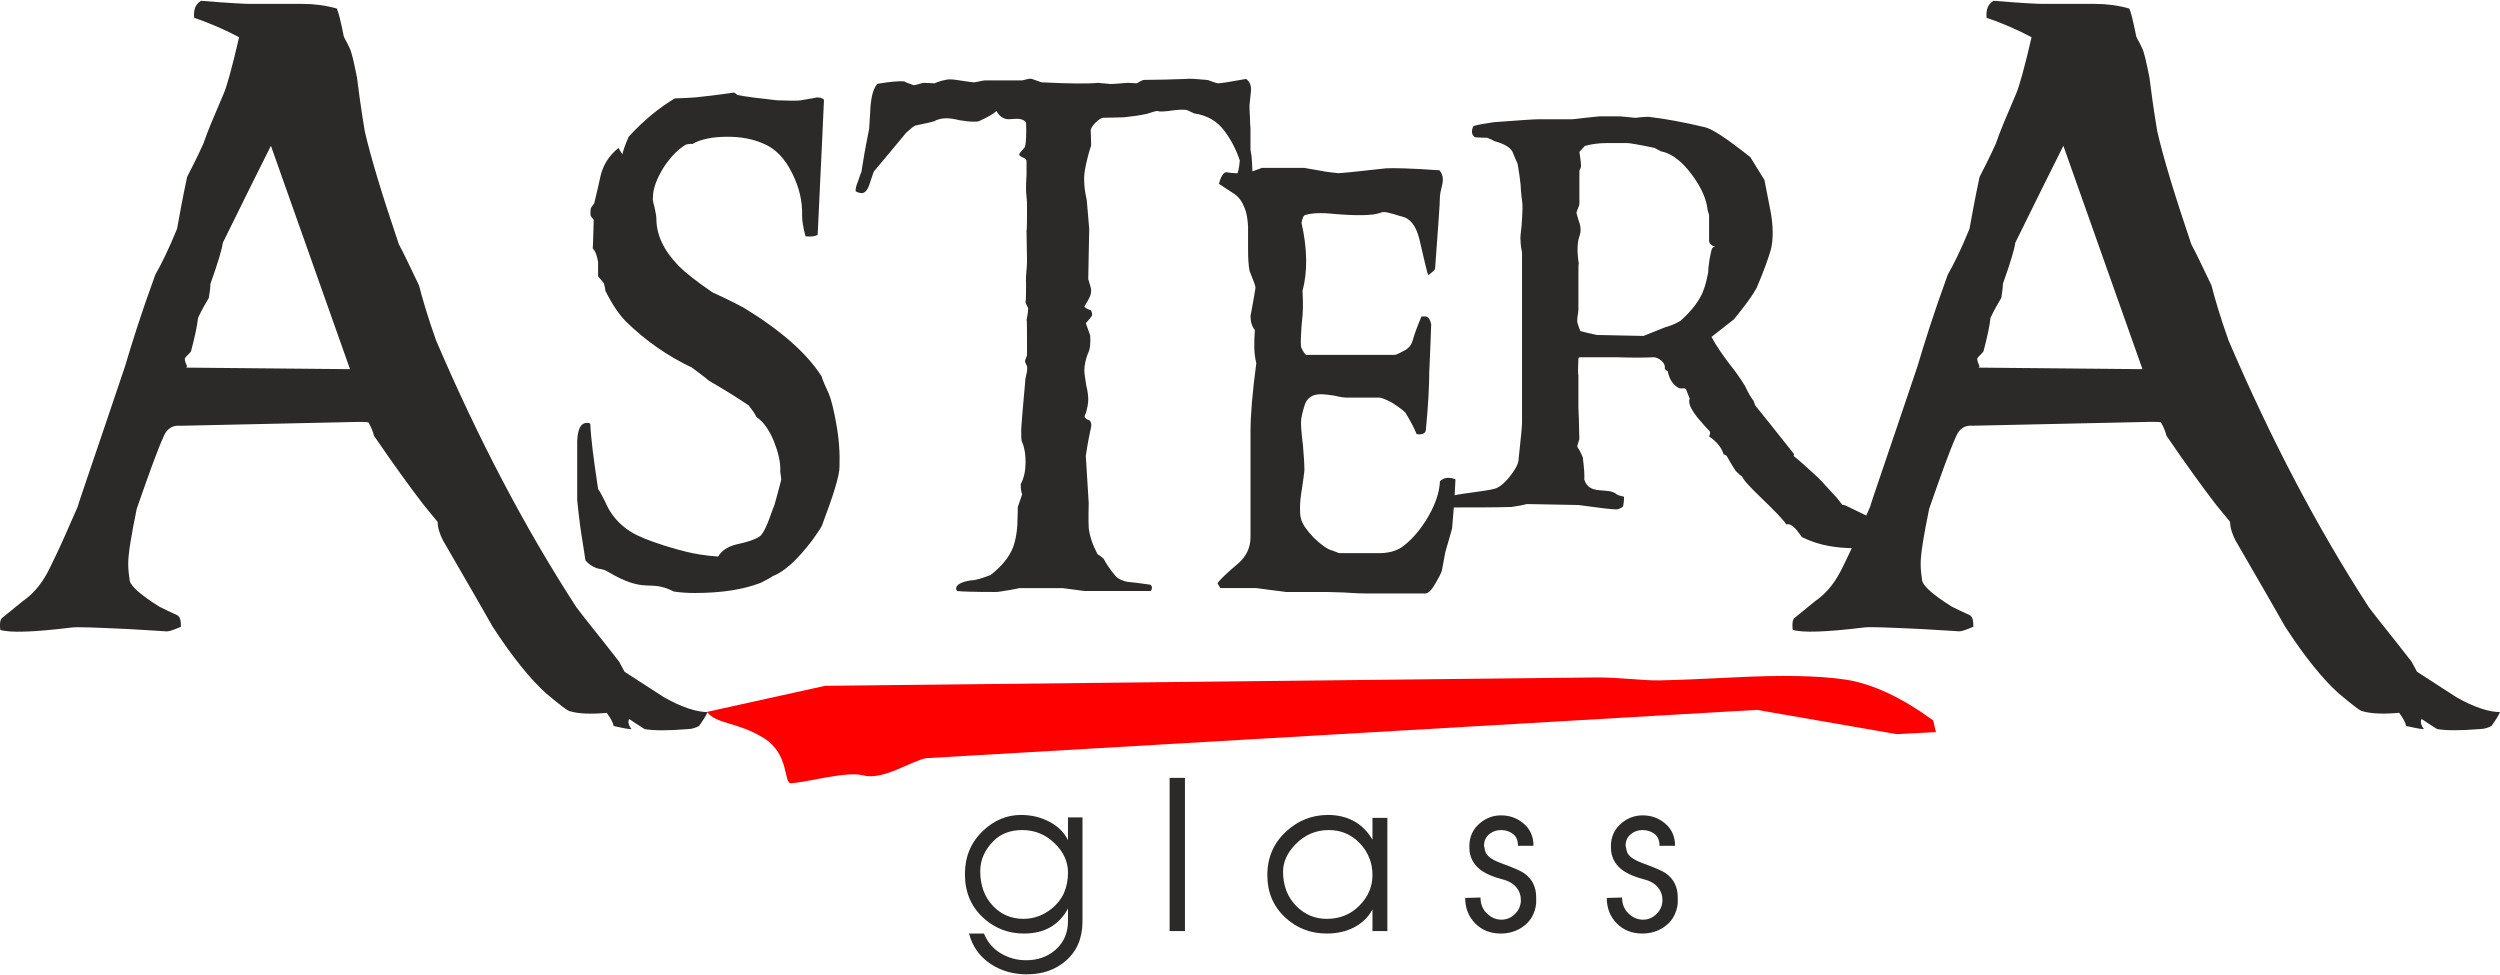 <?xml version="1.0" encoding="UTF-8"?><!DOCTYPE svg  PUBLIC '-//W3C//DTD SVG 1.0//EN'  'http://www.w3.org/TR/2001/REC-SVG-20010904/DTD/svg10.dtd'><svg width="482px" height="188px" clip-rule="evenodd" fill-rule="evenodd" image-rendering="optimizeQuality" shape-rendering="geometricPrecision" text-rendering="geometricPrecision" version="1.0" viewBox="0 0 446.98 174.06" xml:space="preserve" xmlns="http://www.w3.org/2000/svg"><defs><style type="text/css"><![CDATA[ .fil0 {fill:#2B2A29} .fil1 {fill:red;fill-rule:nonzero} ]]></style></defs>
<path class="fil0" d="m306.7 44.028c-0.347-0.087-0.608 0.086-0.695 0.521-0.173 0.695-0.261 1.216-0.347 1.65-0.174 1.129-0.26 1.911-0.26 2.432-0.348 1.824-0.782 3.3-1.391 4.343-0.694 1.302-1.91 2.78-3.561 4.255-1.042 0.609-1.997 0.956-2.692 1.13-1.738 0.695-3.041 1.216-3.908 1.563l-8.338-0.174c-1.303-0.26-2.259-0.521-2.953-0.694-0.261-0.695-0.434-1.13-0.521-1.477-0.088-0.26 0-0.608 0-1.042 0.087-0.521 0.173-0.956 0.173-1.303v-6.079c0-1.738 0-2.433 0.087-1.998-0.348-2.172-0.348-3.995 0.173-5.298 0.175-0.522 0.175-1.216 0-1.912-0.26-0.694-0.433-1.389-0.607-1.997 0-0.347 0.521-1.302 0.521-1.563v-5.906c0-0.26 0.261-0.608 0.261-0.695 0.086-0.173 0-1.129-0.261-2.779 0.607-0.609 0.868-0.955 0.955-1.042 1.216-0.348 2.519-0.521 3.908-0.521h3.735c0.347 0 1.998 0.26 4.864 0.868 0.434 0.261 0.782 0.434 1.129 0.607 1.911 0.348 3.822 1.824 5.646 4.344 1.65 2.257 2.519 4.342 2.692 6.166 0 0.174 0.261 0.694 0.261 0.955v4.517c0 0.521 0.434 0.869 1.129 1.129zm-244.12 21.835-29.397-0.279c0.279 0 0.279-0.277 0.139-0.553-0.276-0.555-0.276-0.832-0.276-1.111 0.416-0.553 0.832-0.832 1.108-1.248 0.693-2.633 1.109-4.575 1.248-5.961 0.693-1.526 1.387-2.635 1.941-3.606 0.139-0.97 0.278-1.802 0.278-2.496 1.386-3.881 2.08-6.239 2.218-7.348 3.743-7.627 6.655-13.45 8.598-17.332l14.143 39.934zm63.919 61.309c-1.94 0-4.575-0.831-7.764-2.635-2.356-1.524-4.715-3.051-7.071-4.576l-0.971-1.802c-3.328-4.298-5.962-7.488-7.625-9.705-9.291-14.305-17.61-30.252-25.098-47.722-1.524-4.299-2.495-7.627-3.051-9.844-1.663-3.467-2.772-5.824-3.604-7.351-2.912-8.596-4.992-15.39-6.102-20.243-0.693-4.159-1.109-7.348-1.386-9.567-0.555-2.773-0.971-4.715-1.387-5.408-0.416-0.971-0.832-1.524-0.971-1.94-0.553-2.775-0.97-4.438-1.248-4.992-1.941-0.555-4.02-0.832-6.1-0.832h-9.428c-0.832 0-3.744-0.139-8.736-0.555-0.971 0.555-1.387 1.525-1.248 3.051 2.912 0.969 5.685 2.217 8.041 3.465-1.247 5.408-2.217 8.875-2.772 10.123-1.664 3.883-2.912 6.794-3.605 8.874-1.11 2.496-2.219 4.576-2.911 5.962-0.832 3.882-1.388 6.933-1.804 9.29-1.524 3.743-2.911 6.517-3.882 8.181-2.634 7.21-4.298 12.618-5.408 16.361-5.545 16.502-8.457 24.821-8.457 25.098-1.526 3.467-3.051 7.071-4.854 10.699-1.248 2.635-2.773 4.715-4.992 6.239-2.356 1.943-3.604 2.912-3.743 3.051-0.277 0.277-0.416 0.971-0.277 2.08 1.664 0.555 5.962 0.416 12.756-0.416 0.971-0.139 4.299 0 10.262 0.277 4.713 0.278 6.932 0.416 6.655 0.416 0.693 0 1.664-0.416 2.633-0.832 0-1.109-0.137-1.801-0.693-2.08-1.247-0.553-2.356-1.108-3.188-1.524-3.328-2.08-4.992-3.605-5.27-4.576-0.137-0.971-0.277-1.941-0.277-3.074 0-1.802 0.555-5.129 1.525-9.844 2.08-5.963 3.606-10.26 4.854-13.034 0.553-1.248 1.525-1.941 2.912-1.803l31.89-0.693c1.109 0 1.664 0 1.803 0.139 0.554 0.97 0.832 1.802 0.97 2.357 3.606 5.27 6.518 9.29 8.874 12.341l2.496 3.049c0 1.111 0.416 2.22 0.971 3.328 4.853 8.342 7.764 13.473 8.875 15.414 3.605 5.547 6.793 9.43 9.567 11.926 2.496 2.08 3.881 3.188 4.297 3.188 1.388 0.416 3.607 0.556 6.518 0.277 0.693 0.971 1.109 1.664 1.248 2.358 1.386 0.277 2.357 0.554 3.189 0.554-0.555-0.693-0.693-1.386-0.416-1.802 1.248 0.832 2.08 1.386 2.773 1.802 1.663 0.278 4.159 0.278 7.626 0 0.832 0 1.525-0.277 2.08-0.554 0.693-0.971 1.248-1.803 1.524-2.496zm23.599-43.887c0.087-2.431-0.087-5.036-0.609-7.816-0.434-2.432-0.868-4.169-1.303-5.212-0.694-1.475-1.128-2.518-1.302-3.126-2.606-4.082-7.209-8.164-13.897-12.246-2.431-1.304-4.342-2.172-5.645-2.779-2.779-1.911-4.777-3.475-5.993-4.691-2.693-2.78-3.996-5.558-3.996-8.512 0-0.521-0.173-1.128-0.346-2.084-0.261-0.868-0.348-1.389-0.261-1.737 0-1.564 0.695-3.3 1.91-5.298 1.217-1.825 2.52-3.213 3.996-4.082 0.434-0.087 0.869-0.173 1.129-0.087 1.476-0.868 3.561-1.303 6.34-1.303 2.432 0 4.604 0.435 6.34 1.217 2.172 0.867 3.909 2.691 5.211 5.384 1.216 2.432 1.824 4.951 1.737 7.556 0 0.782 0.175 1.998 0.609 3.648 1.042 0.088 1.737 0 2.171-0.26 0.782-16.068 1.13-24.145 1.13-24.145-0.261-0.348-0.782-0.435-1.39-0.435 0.347 0-0.695 0.174-2.78 0.521-0.521 0.087-1.911 0.087-4.169 0-3.127-0.347-5.472-0.608-7.121-0.955-0.261-0.174-0.436-0.348-0.609-0.434-2.953 0.434-5.298 0.695-6.948 0.868-1.563 0.087-2.693 0.174-3.648 0.174-2.78 1.65-5.559 3.908-8.251 6.861-0.608 1.39-0.955 2.345-1.129 3.126-0.347-0.521-0.608-0.954-0.695-1.128-1.737 1.389-2.779 3.127-3.213 5.037-0.695 3.214-1.129 4.778-1.129 4.865-0.261 0.346-0.434 0.607-0.609 0.867-0.086 0.696-0.086 1.217 0 1.39 0.175 0.348 0.435 0.521 0.521 0.695-0.086 2.259-0.086 3.996-0.173 5.125 0.521 0.521 0.782 1.389 0.955 2.431v2.52c0.174 0.173 0.174 0.346 0.261 0.346 0.347 0.348 0.608 0.696 0.781 0.956 0.174 0.607 0.261 1.043 0.261 1.303 1.216 2.431 2.432 4.255 3.735 5.558 3.387 3.301 7.295 6.08 11.725 8.165 1.39 1.042 2.345 1.736 3.04 2.345 3.126 1.823 5.471 3.301 7.122 4.429 0.608 0.782 1.129 1.477 1.39 2.084 1.215 0.782 2.257 2.259 3.126 4.344 0.782 1.997 1.216 3.734 1.129 5.399 0.087 0.694 0.174 1.215 0.174 1.476-0.521 2.084-0.956 3.562-1.216 4.516-0.434 1.043-0.782 2.172-1.216 3.215-0.521 1.302-1.042 2.17-1.476 2.431-0.782 0.521-2.084 0.956-4.083 1.39-1.476 0.347-2.606 1.042-3.3 2.172-2.432-0.175-4.342-0.522-5.732-0.87-2.085-0.521-3.388-0.955-3.996-1.129-2.692-0.868-4.603-1.649-5.732-2.345-2.171-1.302-3.821-3.213-4.777-5.558-0.521-0.956-0.868-1.738-1.216-2.171-0.782-5.226-1.303-9.135-1.389-11.653-0.174-0.174-0.435-0.174-0.608-0.174-1.216 0-1.824 1.39-1.737 4.256v9.568c0.347 3.474 0.694 5.906 0.955 7.383 0.348 2.257 0.521 3.387 0.521 3.387 0.521 0.608 1.13 1.042 1.998 1.39 0.608 0.173 1.209 0.154 1.823 0.521 7.151 4.276 7.411 1.326 11.986 3.648 1.129 0.173 2.345 0.261 3.735 0.261 4.777 0 8.686-0.609 11.813-1.825 0.954-0.521 1.736-0.869 2.17-1.216 2.085-0.782 4.43-2.952 7.122-6.514 1.043-1.476 1.651-2.345 1.738-2.779 1.997-5.298 3.04-8.686 3.04-10.264zm232.96-17.422-29.396-0.279c0.278 0 0.278-0.277 0.139-0.553-0.277-0.555-0.277-0.832-0.277-1.111 0.416-0.553 0.832-0.832 1.109-1.248 0.693-2.633 1.109-4.575 1.248-5.961 0.693-1.526 1.387-2.635 1.941-3.606 0.139-0.97 0.278-1.802 0.278-2.496 1.385-3.881 2.08-6.239 2.217-7.348 3.744-7.627 6.656-13.45 8.598-17.332l14.143 39.934zm63.92 61.309c-1.94 0-4.575-0.831-7.764-2.635-2.356-1.524-4.715-3.051-7.071-4.576l-0.972-1.802c-3.328-4.298-5.961-7.488-7.625-9.705-9.29-14.305-17.61-30.252-25.097-47.722-1.525-4.299-2.496-7.627-3.051-9.844-1.664-3.467-2.773-5.824-3.605-7.351-2.911-8.596-4.991-15.39-6.101-20.243-0.693-4.159-1.109-7.348-1.386-9.567-0.555-2.773-0.971-4.715-1.387-5.408-0.416-0.971-0.832-1.524-0.971-1.94-0.554-2.775-0.97-4.438-1.248-4.992-1.941-0.555-4.021-0.832-6.1-0.832h-9.429c-0.832 0-3.743-0.139-8.735-0.555-0.971 0.555-1.387 1.525-1.248 3.051 2.912 0.969 5.685 2.217 8.041 3.465-1.248 5.408-2.217 8.875-2.772 10.123-1.664 3.883-2.912 6.794-3.605 8.874-1.11 2.496-2.219 4.576-2.912 5.962-0.832 3.882-1.387 6.933-1.803 9.29-1.525 3.743-2.912 6.517-3.883 8.181-2.633 7.21-4.297 12.618-5.407 16.361-5.545 16.502-8.457 24.821-8.457 25.098-0.238 0.54-0.476 1.084-0.715 1.63-0.623-0.301-1.25-0.605-1.877-0.918-1.303-0.608-1.91-0.956-2.084-0.956-0.087-0.086-0.241 0.05-0.347-0.086l-0.956-1.216c-1.476-1.563-2.519-2.779-3.3-3.561-1.824-1.65-3.3-3.055-4.43-3.922 0.088-0.088 0.088-0.261 0-0.435-3.039-3.822-5.298-6.688-6.861-8.599-0.087-0.347-0.261-0.607-0.261-0.781-0.434-0.522-0.955-1.39-1.563-2.694-0.695-1.128-1.564-2.43-2.692-3.821-1.39-1.824-2.52-3.474-3.301-4.95 2.519-1.998 3.908-3.04 3.995-3.127 1.998-2.432 3.388-4.342 4.082-5.645 1.303-3.041 2.085-5.298 2.519-6.775 0.261-0.956 0.347-1.998 0.347-3.126 0-1.303-0.173-2.954-0.607-4.951-0.261-1.477-0.608-2.954-0.869-4.429l-2.518-4.084c-4.169-3.299-6.862-5.123-8.252-5.384-3.648-0.869-6.948-1.476-9.901-1.824-0.955 0-1.737 0.087-2.345 0.174-0.261 0-0.869-0.087-1.824-0.174-0.695-0.087-1.216-0.087-1.303-0.087h-3.387c-0.173 0-0.955 0.087-2.519 0.261-1.477 0.174-2.171 0.26-2.345 0.26h-6.08c-0.694 0-3.3 0.174-7.904 0.521-1.649 0.261-2.866 0.435-3.648 0.696-0.433 0.868-0.346 1.563 0.261 1.997 0.956 0.087 1.651 0.087 2.172 0.087 0.694 0.261 1.042 0.434 1.302 0.608 1.998 0.521 3.127 1.302 3.388 2.258 0.347 0.782 0.608 1.477 0.781 1.825 0.261 1.563 0.434 2.778 0.522 3.647 0 0.434 0.087 1.215 0.173 2.258 0.174 1.043 0.174 1.651 0.174 1.997 0 0.782-0.087 1.824-0.174 3.214-0.173 1.39-0.261 2.172-0.173 2.606 0 0.174 0 0.608 0.087 1.129 0.086 0.521 0.173 0.868 0.173 1.042v30.399c0 0.435-0.173 2.519-0.608 6.428 0 0.867-0.608 1.924-1.563 3.14-1.043 1.303-1.998 2.085-2.953 2.259-1.572 0.392-5.541 0.785-6.926 1.113 0.068-1.099 0.116-2.051 0.151-2.85-1.129-0.435-2.085-0.348-2.779 0.346-0.088 2.172-0.956 4.517-2.52 7.036-1.389 2.171-2.866 3.735-4.342 4.777-1.042 0.694-2.432 1.042-3.995 1.042h-7.036c-0.173 0-0.433-0.087-0.781-0.261-0.086 0-0.261-0.087-0.434-0.173-0.955-0.175-2.085-1.042-3.475-2.345-1.302-1.39-2.084-2.519-2.257-3.387-0.174-0.609-0.174-1.217-0.174-1.911 0-0.869 0.086-1.997 0.347-3.475 0.26-1.563 0.348-2.606 0.435-3.213 0-1.056-0.087-2.619-0.261-4.531-0.26-1.997-0.347-3.387-0.347-4.081 0-0.782 0.26-1.824 0.694-3.214 0.435-1.216 1.39-1.824 2.866-1.824 0.521 0 1.39 0.087 2.432 0.26 1.043 0.261 1.737 0.348 2.172 0.348h5.819c0.347 0 1.042 0.261 2.084 0.782 1.13 0.694 1.998 1.302 2.605 1.91 0.957 1.563 1.564 2.78 1.999 3.822 0.955 0.173 1.563-0.087 1.649-0.696 0.435-4.515 0.609-7.989 0.609-10.334 0.173-3.475 0.26-6.341 0.348-8.599-0.175-0.869-0.522-1.303-0.957-1.39h-0.782c-0.781 1.824-1.302 3.3-1.563 4.256-0.26 0.955-0.868 1.564-1.649 1.91-0.435 0.261-0.956 0.521-1.477 0.696h-15.981c-0.521-0.609-0.781-1.13-0.868-1.478-0.088-0.954 0-2.084 0.087-3.56 0.173-1.651 0.26-2.779 0.26-3.387 0-2.172-0.087-3.214-0.087-2.954 0.955-3.56 0.869-7.642-0.173-12.246 0.173-0.868 0.346-1.303 0.694-1.389 1.13-0.348 2.866-0.435 5.211-0.175 4.169 0.348 6.862 0.261 8.078-0.173 0.26-0.087 0.434-0.173 0.781-0.173 0.434 0 0.955 0.173 1.651 0.346 0.868 0.261 1.389 0.435 1.476 0.435 1.563 0.347 2.606 1.65 3.214 4.17 0.868 3.821 1.389 5.992 1.563 6.339 0.695-0.521 1.129-0.868 1.216-1.128 0.521-7.296 0.869-11.552 0.869-12.942 0-0.261 0.086-0.782 0.26-1.477 0.173-0.608 0.261-1.129 0.261-1.563 0-0.608-0.173-1.129-0.609-1.65-5.123-0.347-8.337-0.434-9.553-0.347-5.298 0.608-8.164 0.868-8.512 0.868-0.782-0.086-1.998-0.173-3.648-0.521-1.563-0.261-2.431-0.434-2.518-0.434h-7.557c0.071 0-0.481 0.226-1.654 0.632-0.018-0.775-0.093-2.283-0.17-2.89-0.173-0.696-0.173-1.129-0.173-1.129v-3.735c0-0.087-0.087-0.608-0.087-1.824-0.087-1.042-0.087-1.737-0.087-2.258l0.26-2.519c0.087-1.042-0.26-1.737-0.867-2.171-2.867 0.521-4.517 0.781-4.951 0.781-0.521 0-1.738-0.608-2.085-0.608-1.911-0.173-3.126-0.261-3.647-0.173-2.693 0.087-5.212 0.173-7.557 0.173-0.348 0-1.129 0.521-1.302 0.608-0.696 0-1.217-0.087-1.564-0.087-2.084 0.175-3.301 0.261-3.474 0.175-1.303-0.088-1.911-0.175-1.824-0.175-1.478 0.175-4.865 0.175-10.162-0.086-0.695-0.26-1.217-0.435-1.738-0.608-0.346-0.173-1.563 0.26-1.736 0.26h-6.688c-0.26 0-1.65 0.348-1.911 0.348-0.434 0-1.302-0.174-2.605-0.348-1.043-0.173-1.911-0.26-2.519-0.087-0.869 0.175-1.563 0.435-1.911 0.608-0.869 0-1.563-0.087-1.911-0.087-0.347 0-1.476 0.435-1.824 0.435-0.694-0.26-1.303-0.435-1.737-0.695-1.042-0.086-2.605 0.087-4.777 0.435-0.694 0.781-1.042 2.084-1.215 3.821-0.174 2.779-0.261 4.169-0.261 4.256-0.695 3.387-1.129 5.993-1.39 7.73-0.086 0.087-0.26 0.608-0.607 1.65-0.348 0.782-0.435 1.389-0.435 1.736 0.435 0.261 0.782 0.348 1.129 0.348 0.521 0 1.042-0.521 1.39-1.65 0.521-1.476 0.695-2.258 0.868-2.345 2.606-3.127 4.517-5.385 5.646-6.774 0.868-0.782 1.389-1.216 1.649-1.303 2.085-0.434 3.214-0.695 3.388-0.782 0.608-0.348 1.39-0.521 2.172-0.521 0.521 0 1.302 0.087 2.345 0.347 1.042 0.174 1.911 0.261 2.518 0.261 0.348 0 0.695 0 0.956-0.087 1.476-0.695 2.518-1.215 3.127-1.824 0.521 0.955 1.303 1.476 2.17 1.476 0.348 0 1.13-0.086 1.477-0.086 0.695 0 1.216 0.173 1.65 0.607 0.087 2.172 0 3.648-0.173 4.344 0 0.26-1.043 1.042-1.043 1.476 0 0 0 0.087 0.088 0.173 0.086 0.087 0.434 0.26 0.781 0.435 0.261 0.086 0.434 0.261 0.434 0.607v2.346c-0.087 1.216-0.087 1.998-0.087 2.344 0 0.435 0 0.956 0.087 1.651 0.087 0.782 0.087 1.216 0.087 1.39 0 2.605 0 4.169-0.087 4.776l0.087 5.211c0.021 1.228-0.26 2.52-0.174 3.996 0 1.563 0 2.779-0.086 3.561 0.173 0.435 0.347 0.695 0.434 0.869 0.087 0.087 0 0.869-0.261 2.257 0.087-0.346 0.087 1.738 0.087 6.168 0 0.26-0.435 1.042-0.347 1.215 0.087 0.348 0.26 0.609 0.347 0.782 0.087 0.521 0 1.042-0.174 1.737-0.173 0.781-0.173 1.216-0.173 1.302-0.348 3.91-0.609 6.689-0.695 8.425 0 1.217 0 1.912 0.174 2.172 0.433 0.955 0.608 2.172 0.608 3.561 0 1.491-0.261 2.794-0.869 3.923 0 0.781 0.087 1.39 0.261 1.824-0.348 0.956-0.609 1.737-0.782 2.258 0 0.087 0 1.129-0.087 3.3-0.087 1.477-0.347 2.693-0.695 3.735-0.694 1.911-2.084 3.561-4.081 5.124-1.564 0.609-2.693 0.955-3.475 0.955-1.737 0.261-2.693 0.782-2.693 1.478 0 0.173 0.087 0.26 0.174 0.434 0.608 0.087 2.953 0.173 6.861 0.173 0.609 0 1.39-0.173 2.52-0.347 1.128-0.174 1.736-0.347 1.736-0.347h7.73c0.087 0 0.782 0.087 1.998 0.26s1.91 0.261 2.085 0.261h11.725c0.261-0.434 0.261-0.869-0.087-1.13-1.824-0.261-3.213-0.434-4.169-0.521-0.782-0.174-1.476-0.434-1.997-0.955-1.13-1.303-1.824-2.432-2.172-3.126-0.434-0.434-0.868-0.695-1.129-0.87-0.868-1.649-1.389-3.212-1.564-4.689-0.086-1.911 0-3.388 0-4.43-0.347-5.558-0.521-8.352-0.521-8.438 0.348-2.346 0.696-4.083 0.956-5.212 0.086-0.435 0-0.781-0.26-1.129-0.348-0.088-0.609-0.261-0.869-0.521-0.088-0.174 0-0.434 0.173-0.782 0.26-0.869 0.435-1.65 0.435-2.432 0-0.607-0.087-1.477-0.348-2.518-0.173-1.217-0.348-1.999-0.348-2.693 0-0.955 0.261-1.998 0.609-2.954 0.433-0.782 0.521-1.91 0.433-3.3-0.346-1.042-0.607-1.65-0.781-2.172 0.696-0.781 1.042-1.215 1.129-1.388 0-0.261 0-0.609-0.26-0.956-0.609-0.174-0.955-0.434-1.13-0.608 0.088-0.174 0.261-0.521 0.696-1.216 0.346-0.608 0.521-1.129 0.521-1.65 0-0.348-0.175-1.042-0.521-2.084l0.173-8.947c-0.173-2.258-0.348-3.995-0.434-5.123-0.435-1.912-0.608-3.736-0.347-5.386 0.347-1.91 0.781-3.388 1.129-4.43 0-1.215-0.087-2.084-0.087-2.779 0.087-0.347 0.348-0.781 0.869-1.303 0.521-0.521 0.955-0.781 1.303-0.868 1.65 0 2.953-0.087 3.821-0.087 1.563-0.174 2.78-0.347 3.561-0.52 0.174 0 0.608-0.088 1.303-0.349 0.521-0.173 0.868-0.26 1.042-0.26 0.521 0.174 1.476 0.087 2.692-0.087 1.217-0.173 2.085-0.173 2.606-0.086 0.521 0.26 0.956 0.433 1.303 0.607 2.345 0.348 4.168 1.39 5.471 3.214 1.042 1.39 1.999 3.127 2.693 5.211 0 0.153-0.135 1.496-0.406 2.286-0.822-0.02-1.49-0.094-2.026-0.201-0.521 0.087-0.955 0.781-1.303 2.084l2.519 1.65c1.043 0.608 1.65 1.564 2.085 2.692 0.347 0.782 0.521 1.911 0.607 3.214v4.082c0 1.738 0.087 3.04 0.261 3.908 0 0.088 0.26 0.609 0.608 1.564 0.348 0.869 0.521 1.39 0.434 1.65-0.521 3.214-0.868 4.778-0.868 4.864 0 1.042 0.261 1.911 0.782 2.519-0.175 2.345-0.175 4.342 0.26 5.906-0.695 5.125-1.042 9.294-1.042 12.333v18.775c0 1.824-0.695 3.387-2.172 4.69-2.171 1.824-3.387 3.039-3.735 3.56l0.521 0.87h6.428c0.261 0 1.043 0.173 2.606 0.347 1.649 0.174 2.518 0.347 2.692 0.347h6.514c0.174 0 1.477 0 3.822 0.087 2.345 0.174 3.56 0.174 3.821 0.174h10.77c0.521 0 1.129-0.608 1.824-1.825 0.607-1.042 0.955-1.736 1.13-2.257 0.26-1.39 0.433-2.432 0.607-3.3 0.521-1.824 0.956-3.214 1.217-4.256 0.122-1.356 0.224-2.602 0.307-3.735 2.769 0 8.338-3e-3 10.288-0.087 1.303-0.174 2.172-0.348 2.78-0.521l9.206 0.173c3.735 0.522 5.993 0.782 6.774 0.782 0.348 0 0.782-0.173 1.217-0.521 0.173-0.955 0.173-1.476 0.173-1.736-0.608-0.175-1.095-0.256-1.303-0.435-1.6-1.389-4.939 0.316-5.819-2.692 0.087-0.522 0-1.911-0.261-3.923-0.346-0.869-0.694-1.477-0.954-1.824-0.088-0.348 0.347-1.303 0.347-1.477 0-0.782-0.087-1.998-0.087-3.561-0.087-1.563-0.087-2.345-0.087-2.345v-5.471c-0.086-0.261-0.086-1.217 0-2.867 0-0.26 0.087-0.348 0.348-0.348h6.513c2.779 0.088 4.951 0.088 6.602 0 0.781 0 1.997 0.869 1.997 1.738v0.347c0.173 0.174 0.348 0.348 0.521 0.434 0.261 1.39 0.955 2.432 1.911 2.953 0.434 0.261 1.2-0.136 1.389 0.348l0.609 1.563c0.045 0.114-0.088 0.261-0.088 0.435 0 0.781 0.521 1.737 1.477 2.953 0.695 0.781 1.39 1.65 2.172 2.432 0.174 0.261 0.086 0.607-0.087 0.955 1.303 0.869 2.258 1.997 2.605 3.214 0.348 0.086 0.522 0.173 0.695 0.521 0.608 1.128 1.129 1.91 1.477 2.445 0.434 0.435 0.782 0.782 1.129 0.956 0.087 0.434 1.129 1.65 3.301 3.735 2.431 2.345 3.994 3.908 4.603 4.864 0.521-0.174 1.129 0.173 1.736 0.868 0.348 0.435 0.696 0.869 1.042 1.39 3.199 1.594 6.319 1.918 8.921 1.982-0.494 1.072-1.006 2.149-1.542 3.228-1.248 2.635-2.773 4.715-4.992 6.239-2.357 1.943-3.604 2.912-3.744 3.051-0.277 0.277-0.416 0.971-0.277 2.08 1.664 0.555 5.963 0.416 12.756-0.416 0.971-0.139 4.299 0 10.262 0.277 4.713 0.278 6.932 0.416 6.655 0.416 0.693 0 1.664-0.416 2.634-0.832 0-1.109-0.138-1.801-0.693-2.08-1.248-0.553-2.356-1.108-3.188-1.524-3.328-2.08-4.992-3.605-5.27-4.576-0.138-0.971-0.277-1.941-0.277-3.074 0-1.802 0.555-5.129 1.525-9.844 2.079-5.963 3.605-10.26 4.854-13.034 0.553-1.248 1.524-1.941 2.911-1.803l31.891-0.693c1.109 0 1.664 0 1.803 0.139 0.554 0.97 0.832 1.802 0.969 2.357 3.607 5.27 6.518 9.29 8.875 12.341l2.496 3.049c0 1.111 0.416 2.22 0.971 3.328 4.852 8.342 7.764 13.473 8.875 15.414 3.604 5.547 6.793 9.43 9.567 11.926 2.496 2.08 3.881 3.188 4.297 3.188 1.387 0.416 3.606 0.556 6.518 0.277 0.693 0.971 1.109 1.664 1.248 2.358 1.385 0.277 2.356 0.554 3.189 0.554-0.556-0.693-0.693-1.386-0.417-1.802 1.248 0.832 2.08 1.386 2.773 1.802 1.664 0.278 4.16 0.278 7.627 0 0.832 0 1.525-0.277 2.079-0.554 0.693-0.971 1.249-1.803 1.525-2.496z"/>
<path class="fil0" d="m172.52 156.15c0-3.133 1.086-5.724 3.257-7.772 1.998-1.874 4.256-2.812 6.772-2.812 1.85 0 3.546 0.407 5.088 1.221s2.646 1.912 3.312 3.294v-4.071h2.591v18.577c0 3.01-1.012 5.378-3.035 7.105-1.85 1.579-4.157 2.368-6.92 2.368-2.417 0-4.551-0.604-6.402-1.813-2.023-1.332-3.33-3.157-3.922-5.477h2.664c0.642 1.555 1.653 2.739 3.034 3.553 1.382 0.814 2.874 1.221 4.478 1.221 2.072 0 3.812-0.604 5.218-1.813 1.529-1.308 2.294-3.047 2.294-5.218v-2.22c-1.603 2.985-4.231 4.477-7.882 4.477-2.738 0-5.119-0.9-7.142-2.701-2.27-2.023-3.405-4.663-3.405-7.919zm2.739-0.518c0 2.541 0.765 4.613 2.294 6.216 1.456 1.53 3.269 2.295 5.44 2.295 1.85 0 3.54-0.617 5.07-1.85 1.924-1.554 2.886-3.701 2.886-6.439 0-1.949-0.808-3.701-2.423-5.255-1.617-1.554-3.534-2.331-5.755-2.331-2.146 0-3.873 0.665-5.181 1.998-1.554 1.579-2.331 3.367-2.331 5.366zm33.86 10.694v-27.384h2.739v27.384h-2.739zm17.467-9.991c0-3.182 1.147-5.81 3.442-7.882 2.121-1.925 4.588-2.887 7.401-2.887 1.653 0 3.133 0.333 4.441 0.999 1.48 0.765 2.652 1.912 3.515 3.442v-3.923h2.664v20.242h-2.664v-3.848c-0.765 1.381-1.856 2.442-3.275 3.182s-3.053 1.11-4.903 1.11c-2.862 0-5.317-0.938-7.364-2.812-2.171-1.998-3.257-4.539-3.257-7.623zm2.813-0.629c0 2.516 0.801 4.576 2.405 6.18 1.505 1.504 3.306 2.257 5.403 2.257 2.343 0 4.293-0.79 5.847-2.368 1.554-1.579 2.331-3.393 2.331-5.44 0-2.22-0.752-4.12-2.257-5.699s-3.356-2.368-5.551-2.368c-2.319 0-4.305 0.85-5.958 2.553-1.48 1.529-2.22 3.157-2.22 4.885zm33.342-3.701-0.038-0.814c0-1.727 0.642-3.121 1.925-4.182 1.11-0.912 2.356-1.369 3.737-1.369 1.481 0 2.776 0.444 3.886 1.332 1.283 1.012 1.924 2.381 1.924 4.108h-2.775c0-0.962-0.302-1.672-0.907-2.128-0.604-0.456-1.313-0.684-2.128-0.684-0.74 0-1.393 0.209-1.961 0.628-0.715 0.519-1.073 1.247-1.073 2.184l0.222 0.999c0.222 0.789 1.135 1.481 2.738 2.073 2.221 0.814 3.615 1.418 4.182 1.813 1.456 1.011 2.183 2.454 2.183 4.329v1.111c-0.222 1.825-1.029 3.219-2.417 4.181-1.141 0.79-2.449 1.184-3.911 1.184-1.862 0-3.386-0.604-4.576-1.813s-1.788-2.726-1.788-4.552l2.738-0.074c0 1.16 0.383 2.11 1.147 2.85 0.765 0.74 1.629 1.11 2.591 1.11 0.937 0 1.751-0.346 2.442-1.036 0.691-0.691 1.036-1.518 1.036-2.479 0-0.839-0.246-1.567-0.74-2.184-0.592-0.74-1.456-1.246-2.591-1.517-1.554-0.419-2.75-0.913-3.589-1.48-1.332-0.913-2.084-2.109-2.257-3.59zm25.312 0-0.038-0.814c0-1.727 0.642-3.121 1.925-4.182 1.11-0.912 2.356-1.369 3.737-1.369 1.481 0 2.776 0.444 3.886 1.332 1.283 1.012 1.925 2.381 1.925 4.108h-2.776c0-0.962-0.302-1.672-0.907-2.128-0.604-0.456-1.313-0.684-2.128-0.684-0.739 0-1.393 0.209-1.96 0.628-0.716 0.519-1.074 1.247-1.074 2.184l0.222 0.999c0.223 0.789 1.135 1.481 2.739 2.073 2.22 0.814 3.614 1.418 4.181 1.813 1.456 1.011 2.183 2.454 2.183 4.329v1.111c-0.221 1.825-1.029 3.219-2.417 4.181-1.141 0.79-2.449 1.184-3.91 1.184-1.863 0-3.386-0.604-4.577-1.813-1.19-1.209-1.788-2.726-1.788-4.552l2.738-0.074c0 1.16 0.383 2.11 1.147 2.85 0.765 0.74 1.629 1.11 2.591 1.11 0.937 0 1.751-0.346 2.442-1.036 0.691-0.691 1.036-1.518 1.036-2.479 0-0.839-0.246-1.567-0.74-2.184-0.592-0.74-1.456-1.246-2.591-1.517-1.554-0.419-2.75-0.913-3.589-1.48-1.332-0.913-2.084-2.109-2.257-3.59z"/>
<path class="fil1" d="m147.51 122.48 137.58-1.496c4.644-0.052 8.38 0.585 11.666 0.521 3.29-0.064 7.723-0.249 13.25-0.533 8.543-0.44 15.185-0.318 19.929 0.391 4.743 0.708 9.995 3.147 15.699 7.297l0.491 2.091-7.033 0.362-24.957-4.336-148.52 8.636c-2.783 0.504-7.712 4.037-11.346 3.066-2.919-0.779-9.982 1.263-12.845 1.41-1.357 0.07-0.218-5.131-4.824-8.043-4.581-2.896-8.502-2.466-10.2-4.706l21.11-4.66z"/></svg>
